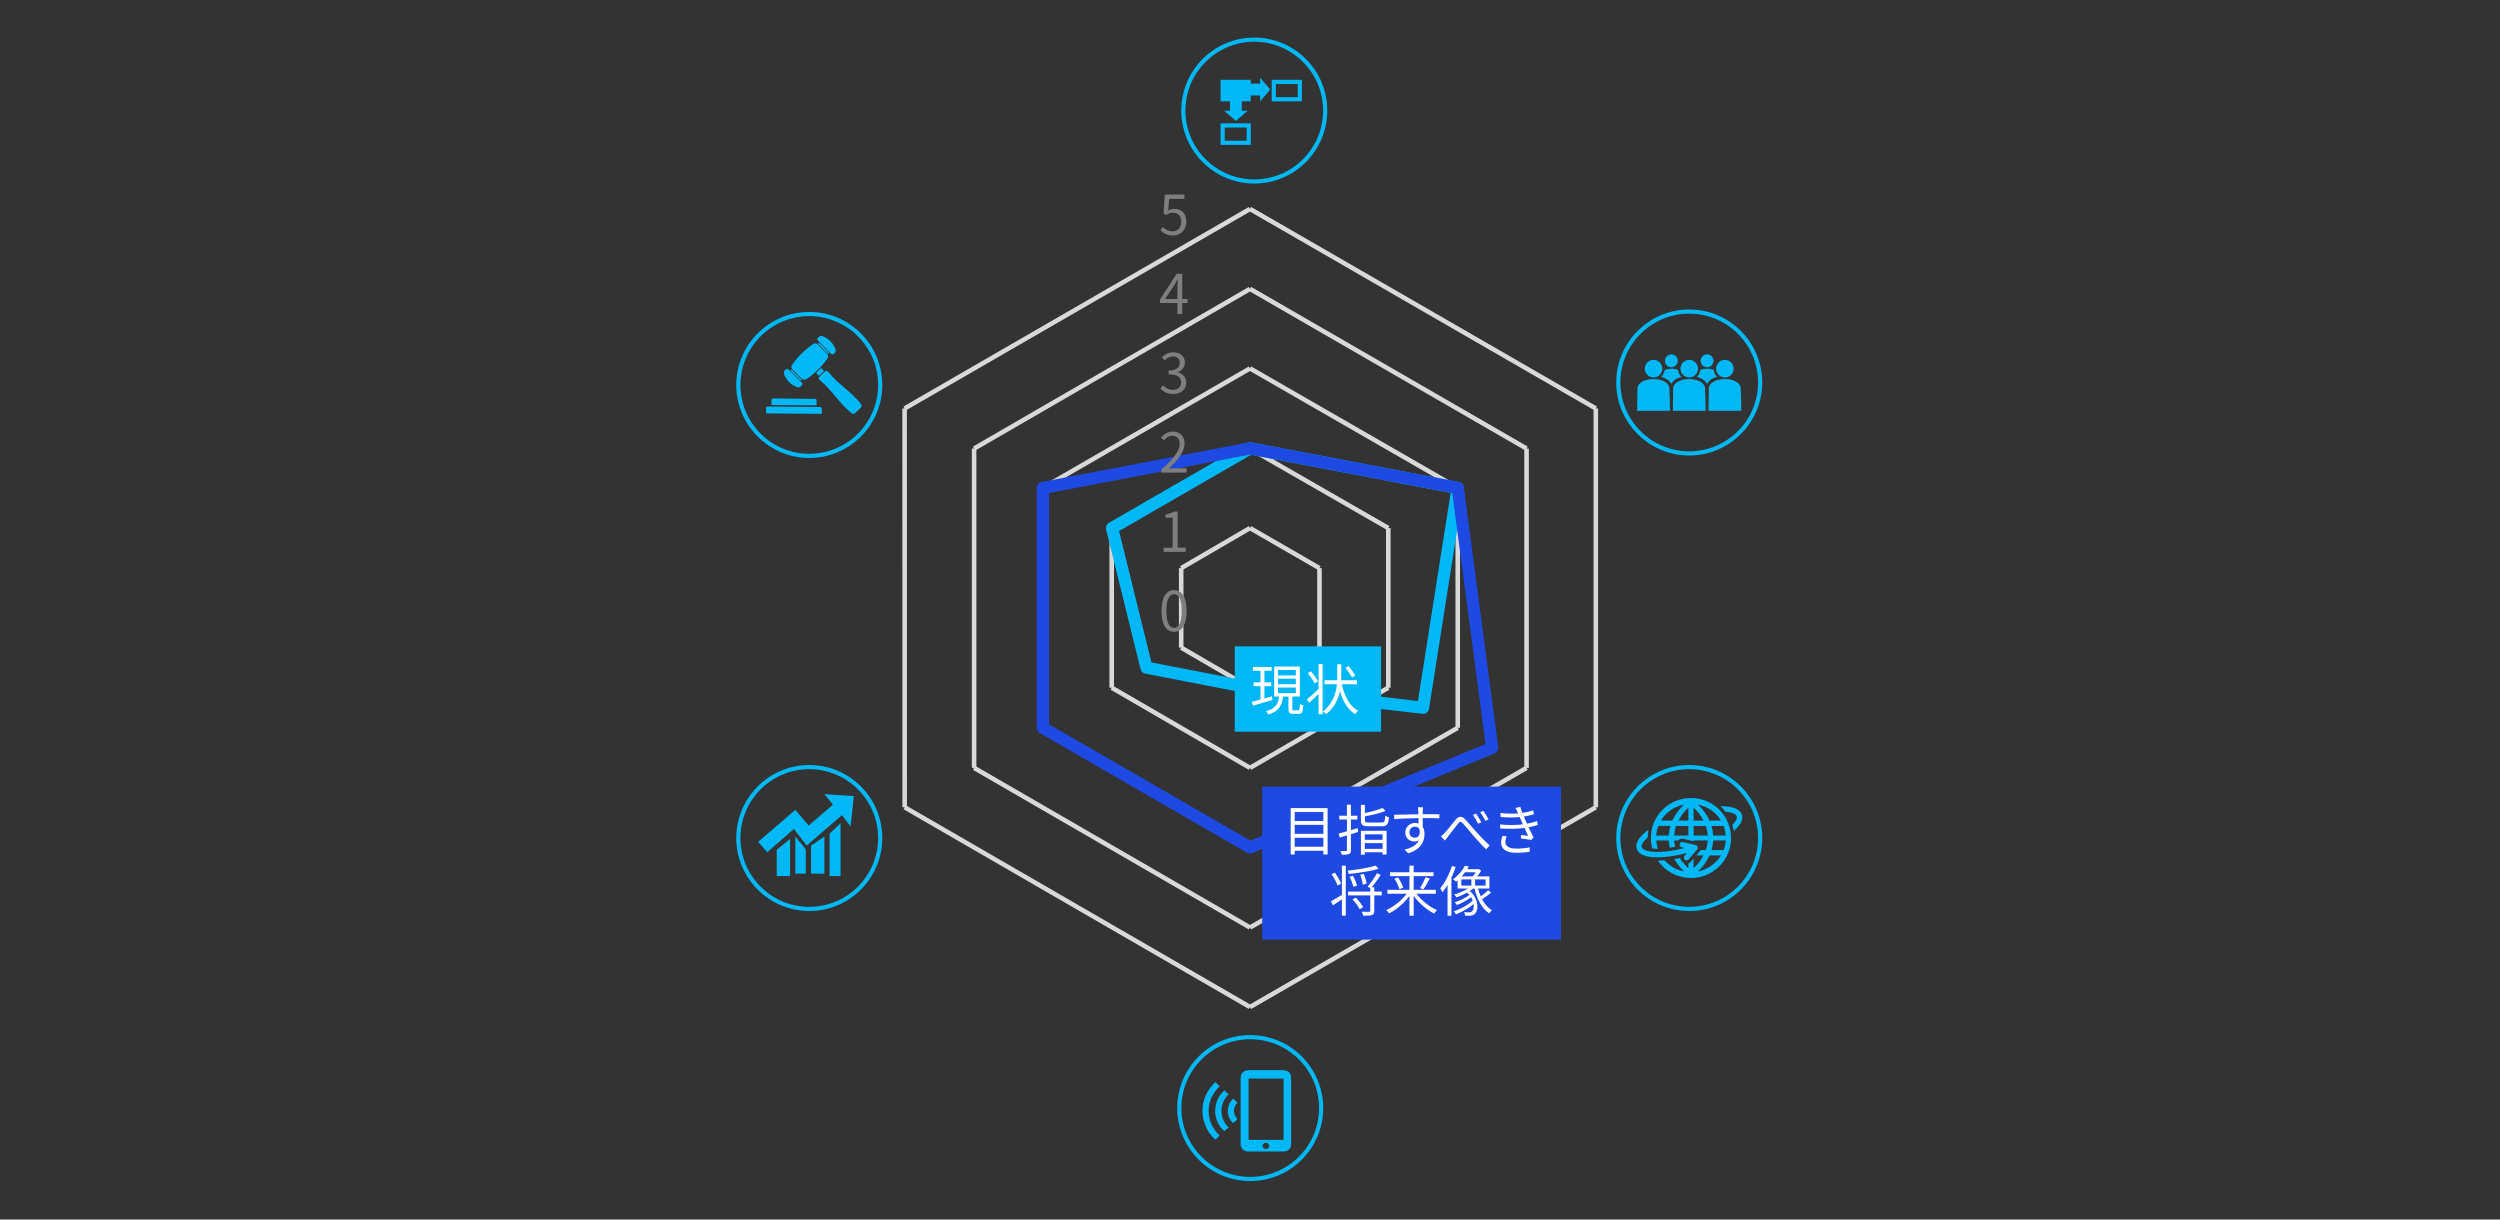 <?xml version="1.0" encoding="UTF-8"?>
<svg id="_レイヤー_1" data-name="レイヤー 1" xmlns="http://www.w3.org/2000/svg" viewBox="0 0 820 400">
  <rect x="0" y="0" width="820" height="400" fill="#333333" stroke="none"/>
  <path d="M410.375,330.955l-.375-.649-.375.649-113.264-65.515.375-.649h-.75l-.018-130.812h.75l-.375-.649,113.282-65.441.375.649.375-.649,113.428,65.441-.375.649h.75v130.812h-.75l.375.649-113.428,65.515ZM297.486,264.358l112.514,65.081,112.677-65.081v-129.945l-112.677-65.009-112.532,65.008.018,129.946ZM410.375,304.881l-.375-.649-.375.649-90.494-52.368.375-.649h-.75v-104.736h.75l-.375-.649,90.494-52.368.375.649.375-.649,90.713,52.368-.375.649h.75v104.736h-.75l.375.649-90.713,52.368ZM320.256,251.431l89.745,51.935,89.962-51.935v-103.871l-89.962-51.935-89.745,51.935v103.871ZM410.374,278.588l-.374-.65-.375.649-67.925-39.221.375-.649h-.75v-78.662h.75l-.375-.649,67.925-39.222.375.649.374-.65,68.145,39.222-.374.65h.75v78.662h-.75l.374.65-68.145,39.221ZM342.825,238.284l67.176,38.788,67.394-38.789v-77.795l-67.394-38.79-67.176,38.789v77.797ZM410.376,252.512l-.376-.648-.376.648-45.356-26.294.376-.648h-.75v-52.368h.75l-.374-.65,45.356-26.074.374.65.374-.65,45.357,26.074-.374.65h.75v52.368h-.75l.376.648-45.356,26.294ZM365.394,225.138l44.606,25.858,44.606-25.859v-51.502l-44.606-25.643-44.606,25.643v51.503ZM410.375,226.219l-.375-.649-.377.648-22.569-13.146.377-.648h-.75v-26.074h.75l-.377-.648,22.569-13.147.377.648.375-.649,22.788,13.147-.375.649h.75v26.074h-.75l.375.649-22.788,13.146ZM388.181,211.992l21.821,12.71,22.036-12.713v-25.207l-22.036-12.714-21.821,12.711v25.213Z" style="fill: #d9d9d9;"/>
  <path d="M466.752,234.143c-.077,0-.154-.004-.232-.014l-56.75-6.573c-.05-.006-.101-.013-.15-.022l-33.962-6.573c-.766-.148-1.375-.729-1.562-1.485l-11.285-45.795c-.213-.864.171-1.766.942-2.211l45.247-26.129c.415-.239.902-.322,1.375-.232l68.09,12.982c1.061.202,1.769,1.209,1.601,2.275l-11.339,72.088c-.154.982-1.002,1.689-1.974,1.689ZM410.306,223.592l54.768,6.343,10.74-68.278-65.458-12.48-43.302,25.006,10.619,43.094,32.632,6.316Z" style="fill: #00b8f5;"/>
  <path d="M410,279.956c-.347,0-.692-.09-1-.269l-67.925-39.239c-.619-.357-1-1.018-1-1.731v-78.662c0-.96.682-1.784,1.625-1.965l67.925-12.982c.248-.047.502-.047.75,0l68.145,12.982c.847.161,1.495.848,1.608,1.702l11.284,85.235c.119.9-.383,1.768-1.222,2.112l-79.429,32.666c-.245.101-.503.15-.761.15ZM344.075,237.562l66.074,38.17,77.095-31.706-10.893-82.277-66.351-12.641-65.926,12.601v75.854Z" style="fill: #1e49e2;"/>
  <g>
    <path d="M380.6,75.503l.811-1.08c.756.756,1.71,1.458,3.241,1.458,1.549,0,2.809-1.188,2.809-3.114,0-1.891-1.081-3.007-2.737-3.007-.882,0-1.44.27-2.197.774l-.882-.541.414-6.176h6.428v1.404h-4.988l-.324,3.817c.576-.324,1.17-.522,1.962-.522,2.197,0,3.979,1.297,3.979,4.195,0,2.899-2.088,4.538-4.321,4.538-2.052,0-3.313-.864-4.195-1.747Z" style="fill: #7f7f7f;"/>
    <path d="M389.513,99.379h-1.747v3.637h-1.566v-3.637h-5.744v-1.081l5.491-8.48h1.819v8.247h1.747v1.314ZM386.2,98.064v-4.052c0-.648.072-1.71.108-2.395h-.072c-.324.648-.684,1.297-1.062,1.944l-3.007,4.502h4.033Z" style="fill: #7f7f7f;"/>
    <path d="M380.618,127.449l.829-1.08c.774.81,1.782,1.512,3.277,1.512,1.566,0,2.683-.936,2.683-2.448,0-1.585-1.062-2.646-4.105-2.646v-1.261c2.719,0,3.655-1.099,3.655-2.521,0-1.278-.864-2.089-2.232-2.125-1.062.036-1.999.576-2.737,1.314l-.882-1.044c.99-.919,2.161-1.585,3.691-1.585,2.215,0,3.835,1.188,3.835,3.313,0,1.603-.955,2.664-2.359,3.187v.072c1.566.36,2.809,1.549,2.809,3.349,0,2.359-1.891,3.764-4.231,3.764-2.071,0-3.367-.864-4.231-1.801Z" style="fill: #7f7f7f;"/>
    <path d="M380.888,154.043c4.142-3.619,6.05-6.247,6.05-8.517,0-1.512-.792-2.61-2.431-2.61-1.08,0-2.017.666-2.737,1.53l-.954-.937c1.081-1.17,2.215-1.944,3.889-1.944,2.359,0,3.835,1.549,3.835,3.907,0,2.629-2.07,5.312-5.167,8.247.684-.055,1.495-.127,2.161-.127h3.655v1.423h-8.301v-.973Z" style="fill: #7f7f7f;"/>
    <path d="M381.681,179.647h2.935v-9.85h-2.341v-1.044c1.17-.216,2.017-.522,2.737-.937h1.26v11.83h2.647v1.368h-7.238v-1.368Z" style="fill: #7f7f7f;"/>
    <path d="M380.979,200.372c0-4.592,1.603-6.807,4.123-6.807,2.503,0,4.105,2.232,4.105,6.807,0,4.591-1.603,6.878-4.105,6.878-2.521,0-4.123-2.287-4.123-6.878ZM387.604,200.372c0-3.854-1.008-5.474-2.503-5.474-1.512,0-2.521,1.62-2.521,5.474,0,3.889,1.008,5.563,2.521,5.563,1.495,0,2.503-1.675,2.503-5.563Z" style="fill: #7f7f7f;"/>
  </g>
  <rect x="405" y="212" width="48" height="28" style="fill: #00b8f5;"/>
  <rect x="414" y="258" width="98" height="50.174" style="fill: #1e49e2;"/>
  <g>
    <path d="M410.073,387.388c-13.205,0-23.947-10.74-23.947-23.941,0-13.205,10.742-23.947,23.947-23.947,13.204,0,23.946,10.742,23.946,23.947,0,13.201-10.742,23.941-23.946,23.941ZM410.073,340.866c-12.45,0-22.58,10.13-22.58,22.58,0,12.447,10.129,22.574,22.58,22.574s22.579-10.127,22.579-22.574c0-12.45-10.129-22.58-22.579-22.58Z" style="fill: #00b8f5;"/>
    <path d="M415.147,376.874c.643,0,1.176-.479,1.176-1.078-.137-.479-.533-.957-1.176-.957-.52,0-1.039.479-1.039.957,0,.599.52,1.078,1.039,1.078ZM421.014,373.881v-19.762c0-.232-.137-.356-.397-.356h-10.818c-.137,0-.26,0-.26.123v19.994h11.474ZM423.489,364.421v10.897c0,1.437-1.039,2.395-2.612,2.395h-11.337c-1.559,0-2.612-.957-2.612-2.395v-21.801c0-1.545,1.053-2.503,2.735-2.503h11.091c1.696,0,2.735.957,2.735,2.393v11.013Z" style="fill: #00b8f5; fill-rule: evenodd;"/>
    <path d="M398.626,354.967c.52.356.916.848,1.436,1.327-2.339,2.27-3.638,4.91-3.638,8.033,0,3.238,1.299,5.878,3.638,8.158-.52.48-.916.84-1.436,1.32-5.443-4.799-5.826-13.558,0-18.837Z" style="fill: #00b8f5; fill-rule: evenodd;"/>
    <path d="M401.594,357.606c.397.479.916.957,1.436,1.313-3.255,3.117-3.118,8.024,0,10.896-.52.358-1.039.837-1.436,1.197-3.761-3.111-4.281-9.453,0-13.405Z" style="fill: #00b8f5; fill-rule: evenodd;"/>
    <path d="M404.466,360.355c.52.479,1.039.834,1.422,1.313-.643.718-1.162,1.675-1.162,2.753,0,.957.52,1.915,1.162,2.634-.383.479-.903.838-1.422,1.317-2.325-2.036-2.325-5.867,0-8.017Z" style="fill: #00b8f5; fill-rule: evenodd;"/>
  </g>
  <g>
    <path d="M265.443,298.812c-13.204,0-23.946-10.742-23.946-23.946s10.742-23.946,23.946-23.946,23.946,10.742,23.946,23.946-10.742,23.946-23.946,23.946ZM265.443,252.286c-12.45,0-22.579,10.129-22.579,22.579s10.129,22.579,22.579,22.579,22.579-10.129,22.579-22.579-10.129-22.579-22.579-22.579Z" style="fill: #00b8f5;"/>
    <polygon points="260.862 274.387 260.862 286.572 264.294 286.572 264.294 278.763 263.829 277.984 260.862 274.387" style="fill: #00b8f5; fill-rule: evenodd;"/>
    <polygon points="266.018 286.572 270.394 286.572 270.394 274.387 266.018 277.354 266.018 286.572" style="fill: #00b8f5; fill-rule: evenodd;"/>
    <polygon points="272.103 287.352 275.7 287.352 275.7 270.01 272.103 273.443 272.103 287.352" style="fill: #00b8f5; fill-rule: evenodd;"/>
    <polygon points="270.394 260.478 273.198 263.925 265.238 270.79 260.862 265.634 248.677 276.11 251.644 279.543 260.397 271.884 264.609 277.354 276.165 267.357 278.982 271.105 280.077 261.107 270.394 260.478" style="fill: #00b8f5; fill-rule: evenodd;"/>
    <polygon points="254.762 287.352 259.139 287.352 259.139 275.166 254.762 278.763 254.762 287.352" style="fill: #00b8f5; fill-rule: evenodd;"/>
  </g>
  <g>
    <path d="M265.443,150.214c-13.204,0-23.946-10.742-23.946-23.946s10.742-23.946,23.946-23.946,23.946,10.742,23.946,23.946-10.742,23.946-23.946,23.946ZM265.443,103.688c-12.45,0-22.579,10.129-22.579,22.579s10.129,22.579,22.579,22.579,22.579-10.129,22.579-22.579-10.129-22.579-22.579-22.579Z" style="fill: #00b8f5;"/>
    <path d="M271.283,116.093c.383.315.465,1.012.15,1.477-1.874,2.653-4.226,4.992-6.961,6.797-.465.301-1.094.233-1.491-.164-1.012-1.012-2.024-2.024-3.05-3.036-.383-.397-.465-1.094-.15-1.491,1.874-2.721,4.226-4.992,6.961-6.865.465-.301,1.094-.233,1.491.164,1.012,1.012,2.024,2.024,3.05,3.118Z" style="fill: #00b8f5; fill-rule: evenodd;"/>
    <path d="M268.63,110.472c.232-.233.697-.383,1.094-.233,2.024.711,3.665,2.339,4.363,4.445.082.315,0,.78-.232,1.026-.697.615.232-.315-.383.383-.232.233-.629.233-.862,0-1.477-1.477-2.886-2.968-4.363-4.445-.246-.232-.246-.629,0-.862.697-.615-.246.315.383-.315Z" style="fill: #00b8f5; fill-rule: evenodd;"/>
    <polygon points="271.98 115.71 271.597 116.093 268.247 112.66 268.63 112.346 271.98 115.71" style="fill: #00b8f5; fill-rule: evenodd;"/>
    <path d="M257.361,121.481c-.232.233-.315.697-.232,1.08.697,2.106,2.352,3.747,4.39,4.458.397.068.862,0,1.108-.246.697-.615-.315.315.383-.383.232-.232.232-.629,0-.862-1.491-1.477-2.899-2.886-4.39-4.363-.232-.232-.629-.232-.862,0-.629.615.315-.315-.397.315Z" style="fill: #00b8f5; fill-rule: evenodd;"/>
    <polygon points="262.667 124.914 262.982 124.599 259.617 121.167 259.234 121.481 262.667 124.914" style="fill: #00b8f5; fill-rule: evenodd;"/>
    <path d="M267.7,122.329l.93.944,1.641-1.559-.944-1.012c-.301.301-.547.533-.848.848-.233.233-.547.479-.78.78Z" style="fill: #00b8f5; fill-rule: evenodd;"/>
    <path d="M282.442,132.559c.232.301.232.848-.082,1.162-.465.465-1.409,1.327-1.874,1.792-.315.315-.78.315-1.094.082-4.048-3.118-6.551-7.795-10.613-10.995-.301-.232-.301-.711-.068-.944l1.874-1.874c.301-.301.78-.232,1.012.082,3.118,4.062,7.713,6.633,10.845,10.695Z" style="fill: #00b8f5; fill-rule: evenodd;"/>
    <path d="M269.546,135.745v-1.709c0-.315-.232-.547-.629-.547l-17.04-.15c-.315,0-.615.233-.615.615v1.641l18.285.15Z" style="fill: #00b8f5; fill-rule: evenodd;"/>
    <path d="M267.837,132.942v-1.641c0-.315-.164-.465-.479-.465l-13.84-.15c-.232,0-.465.232-.465.547v1.627l14.784.082Z" style="fill: #00b8f5; fill-rule: evenodd;"/>
  </g>
  <g>
    <path d="M554.067,298.808c-13.204,0-23.946-10.74-23.946-23.942,0-13.204,10.742-23.946,23.946-23.946s23.946,10.742,23.946,23.946c0,13.202-10.742,23.942-23.946,23.942ZM554.067,252.286c-12.45,0-22.579,10.129-22.579,22.579,0,12.448,10.129,22.575,22.579,22.575s22.579-10.127,22.579-22.575c0-12.45-10.129-22.579-22.579-22.579Z" style="fill: #00b8f5;"/>
    <path d="M565.336,278.831h-3.952c.301-1.035.479-2.094.547-3.151h4.103c-.082,1.08-.301,2.138-.697,3.151ZM556.898,285.842c.588-.551,1.149-1.124,1.655-1.764.875-1.079,1.614-2.27,2.161-3.504h3.775c-1.655,2.711-4.431,4.65-7.59,5.268ZM555.503,274.049v-3.15h3.993c.356,1.012.574,2.065.643,3.15h-4.636ZM555.503,264.923c.889.793,2.216,2.229,3.241,4.212h-3.241v-4.212ZM564.488,269.135h-3.775c-.547-1.231-1.286-2.407-2.161-3.501-.506-.615-1.067-1.217-1.655-1.751,3.159.615,5.935,2.544,7.59,5.252ZM566.033,274.049h-4.103c-.068-1.057-.246-2.11-.547-3.15h3.952c.397,1.012.615,2.065.697,3.15ZM553.78,269.135h-3.241c1.012-1.983,2.366-3.419,3.241-4.212v4.212ZM553.78,274.049h-4.663c.096-1.085.287-2.138.643-3.15h4.021v3.15ZM548.542,269.135h-3.747c1.627-2.708,4.417-4.636,7.59-5.252-.588.533-1.149,1.135-1.655,1.751-.903,1.094-1.627,2.27-2.188,3.501ZM547.338,274.049h-4.089c.068-1.085.301-2.138.684-3.15h3.98c-.315,1.012-.52,2.092-.574,3.15ZM563.941,265.579c-2.503-2.489-5.785-3.829-9.3-3.829-3.515,0-6.824,1.34-9.3,3.829-1.901,1.901-3.159,4.308-3.638,6.879,0,.068-.027.137-.027.178,0,.041,0,.068-.014.096-.096.635-.164,1.273-.164,1.912v.22c0,1.169.164,2.337.451,3.439.479.066,1.053.088,1.696.088h.137c-.287-.881-.465-1.785-.533-2.711h4.089c.055.793.178,1.608.342,2.38.561-.066,1.149-.176,1.778-.286-.164-.706-.287-1.388-.342-2.094h1.286c.356-.353.834-.573,1.368-.573.15,0,.315.022.465.044l3.269.793v-.264h4.636c-.068,1.057-.287,2.116-.643,3.151h-1.737v.023h-.027c0,.022-.014.066-.041.109-.027.022-.027.044-.027.067h-.014c-.027.044-.055.066-.068.109v.022h-.027v.022c-.014.022-.041.067-.068.089q-.014.022-.041.044l-1.08,1.257h2.38c-1.026,1.983-2.352,3.416-3.241,4.231v-3.218l-.862,1.013c-.219.265-.533.464-.862.574v1.63c-.479-.44-1.121-1.08-1.737-1.917-.055-.022-.096-.044-.137-.088-.287-.243-.492-.551-.602-.882-.082-.176-.191-.331-.301-.507-.629.133-1.245.242-1.86.353.465.793.971,1.586,1.586,2.314.506.618,1.067,1.213,1.655,1.764-2.516-.486-4.759-1.808-6.428-3.682-.328.044-.629.066-.944.066-.424.023-.834.045-1.231.045.465.661.985,1.277,1.559,1.874,2.475,2.469,5.785,3.835,9.3,3.835,3.515,0,6.797-1.366,9.3-3.835,2.475-2.492,3.843-5.775,3.843-9.28,0-3.5-1.368-6.809-3.843-9.285Z" style="fill: #00b8f5; fill-rule: evenodd;"/>
    <path d="M571.34,267.221c-.602-1.846-2.995-2.817-6.879-2.79h-.178c.055.055.123.109.191.178.068.055.137.123.205.191.082.109.191.219.301.315.027.014.027.041.055.068.328.356.615.711.903,1.067,2.407.191,3.487.875,3.72,1.518.191.67-.342,1.696-1.491,2.817.219.643.383,1.313.492,1.983,2.038-1.751,3.228-3.624,2.68-5.347Z" style="fill: #00b8f5; fill-rule: evenodd;"/>
    <path d="M556.871,277.986v-.088q0-.022-.027-.022v-.067c0-.022-.014-.022-.014-.044v-.022c-.027-.022-.027-.045-.027-.067l-.027-.022c0-.022-.014-.044-.014-.044q0-.022-.027-.022c0-.022-.014-.044-.014-.044,0-.023-.027-.023-.027-.045l-.027-.022q-.014-.022-.014-.044-.027,0-.041-.022l-.027-.022-.027-.022c-.014-.023-.041-.023-.055-.045,0,0,0-.022-.027-.022-.027,0-.027-.022-.041-.022,0,0-.027-.022-.055-.022l-.014-.022c-.027,0-.041,0-.041-.022h-.055c-.014,0-.041-.023-.041-.023h-.014l-4.198-1.015c-.492-.109-.971.176-1.08.662-.109.464.178.949.656,1.06l.998.242c-8.069,2.097-13.539,1.391-14.073-.264-.232-.751.424-1.92,1.942-3.244,0-.838.096-1.655.246-2.475-3.132,2.277-4.458,4.439-3.857,6.27.574,1.831,2.954,2.802,6.838,2.78.424,0,.862,0,1.286-.045,2.53-.131,5.402-.617,8.411-1.411l-.862.993c-.315.375-.26.926.082,1.257.178.155.424.222.629.2.233,0,.451-.111.629-.309l2.804-3.266v-.022q.027-.022.055-.044s0-.022.014-.022c0-.023,0-.045.027-.045q0-.022.014-.022c0-.022,0-.044.027-.066v-.022c.027-.023.027-.045.027-.067.014,0,.014-.022.014-.044v-.022c0-.022.027-.044.027-.067v-.198Z" style="fill: #00b8f5; fill-rule: evenodd;"/>
  </g>
  <g>
    <path d="M554.067,149.4c-13.204,0-23.946-10.742-23.946-23.946s10.742-23.946,23.946-23.946,23.946,10.742,23.946,23.946-10.742,23.946-23.946,23.946ZM554.067,102.875c-12.45,0-22.579,10.129-22.579,22.579s10.129,22.579,22.579,22.579,22.579-10.129,22.579-22.579-10.129-22.579-22.579-22.579Z" style="fill: #00b8f5;"/>
    <path d="M550.402,121.31c-1.34-.506-3.145-.506-4.376.096-.191.903-.479,1.586-1.135,2.174,1.422.41,2.653,1.19,3.323,2.38.574-1.19,1.805-1.969,3.337-2.38-.766-.588-.957-1.272-1.149-2.27Z" style="fill: #00b8f5; fill-rule: evenodd;"/>
    <path d="M562.095,121.31c-1.231-.506-3.132-.506-4.363,0-.191.998-.492,1.682-1.149,2.27,1.422.41,2.653,1.19,3.337,2.38.561-1.19,1.805-1.969,3.323-2.38-.766-.588-.957-1.272-1.149-2.27Z" style="fill: #00b8f5; fill-rule: evenodd;"/>
    <path d="M547.735,134.74h-10.749c.096-3.173.096-7.289.096-7.289.191-4.157,10.366-4.157,10.462,0,.191,3.173.191,7.289.191,7.289Z" style="fill: #00b8f5; fill-rule: evenodd;"/>
    <path d="M559.428,134.74h-10.736c.096-3.173.096-7.289.096-7.289.191-4.157,10.366-4.157,10.448,0,.191,3.173.191,7.289.191,7.289Z" style="fill: #00b8f5; fill-rule: evenodd;"/>
    <path d="M571.135,134.74h-10.749c.096-3.173.096-7.289.096-7.289.191-4.157,10.366-4.157,10.476,0,.178,3.173.178,7.289.178,7.289Z" style="fill: #00b8f5; fill-rule: evenodd;"/>
    <path d="M539.475,120.914c0-1.586,1.299-2.886,2.886-2.886,1.586,0,2.872,1.299,2.872,2.886,0,1.6-1.286,2.886-2.872,2.886-1.586,0-2.886-1.286-2.886-2.886Z" style="fill: #00b8f5; fill-rule: evenodd;"/>
    <path d="M546.094,118.343c0-1.176.944-2.12,2.12-2.12,1.162,0,2.106.944,2.106,2.12s-.944,2.12-2.106,2.12c-1.176,0-2.12-.944-2.12-2.12Z" style="fill: #00b8f5; fill-rule: evenodd;"/>
    <path d="M557.801,118.343c0-1.176.944-2.12,2.12-2.12,1.162,0,2.106.944,2.106,2.12s-.944,2.12-2.106,2.12c-1.176,0-2.12-.944-2.12-2.12Z" style="fill: #00b8f5; fill-rule: evenodd;"/>
    <ellipse cx="554.067" cy="120.914" rx="2.872" ry="2.886" style="fill: #00b8f5;"/>
    <path d="M562.888,120.914c0-1.586,1.286-2.886,2.872-2.886s2.886,1.299,2.886,2.886c0,1.6-1.299,2.886-2.886,2.886s-2.872-1.286-2.872-2.886Z" style="fill: #00b8f5; fill-rule: evenodd;"/>
  </g>
  <g>
    <path d="M411.4,60.209c-13.205,0-23.947-10.742-23.947-23.946s10.742-23.946,23.947-23.946c13.204,0,23.946,10.742,23.946,23.946s-10.742,23.946-23.946,23.946ZM411.4,13.684c-12.45,0-22.58,10.129-22.58,22.579s10.129,22.579,22.58,22.579,22.579-10.129,22.579-22.579-10.129-22.579-22.579-22.579Z" style="fill: #00b8f5;"/>
    <rect x="401.033" y="26.865" width="8.547" height="5.692" style="fill: #00b8f5;"/>
    <path d="M410.264,33.24h-9.915v-7.06h9.915v7.06ZM401.717,31.873h7.18v-4.324h-7.18v4.324Z" style="fill: #00b8f5;"/>
    <path d="M410.264,47.519h-9.915v-7.06h9.915v7.06ZM401.717,46.151h7.18v-4.324h-7.18v4.324Z" style="fill: #00b8f5;"/>
    <path d="M427.031,33.24h-9.915v-7.06h9.915v7.06ZM418.484,31.873h7.18v-4.324h-7.18v4.324Z" style="fill: #00b8f5;"/>
    <polygon points="409.991 27.428 413.314 27.428 413.314 25.486 416.637 29.37 413.314 33.24 413.314 31.312 409.991 31.312 409.991 27.428" style="fill: #00b8f5; fill-rule: evenodd;"/>
    <polygon points="407.311 33.008 407.311 36.331 409.253 36.331 405.369 39.654 401.498 36.331 403.427 36.331 403.427 33.008 407.311 33.008" style="fill: #00b8f5; fill-rule: evenodd;"/>
  </g>
  <g>
    <path d="M435.456,265.057v15.215h-1.387v-1.225h-9.417v1.225h-1.314v-15.215h12.118ZM424.652,266.354v2.917h9.417v-2.917h-9.417ZM424.652,270.549v2.953h9.417v-2.953h-9.417ZM434.069,277.732v-2.952h-9.417v2.952h9.417Z" style="fill: #fff;"/>
    <path d="M445.479,272.871l-2.376.738v5.186c0,.757-.18,1.116-.648,1.333-.45.216-1.17.252-2.376.233-.054-.342-.234-.882-.415-1.224.811.018,1.567.018,1.783,0,.252,0,.342-.072.342-.343v-4.789c-.846.252-1.639.486-2.341.702l-.378-1.297c.756-.197,1.692-.45,2.719-.738v-3.871h-2.503v-1.242h2.503v-3.619h1.314v3.619h2.106v1.242h-2.106v3.476c.72-.198,1.476-.414,2.214-.648l.162,1.242ZM453.095,269.792c.99,0,1.152-.306,1.26-2.25.306.233.864.432,1.225.521-.198,2.341-.612,2.953-2.395,2.953h-4.195c-2.053,0-2.611-.396-2.611-1.944v-5.077h1.314v2.683c2.125-.45,4.411-1.081,5.762-1.675l1.026.99c-1.819.721-4.448,1.332-6.788,1.782v1.297c0,.612.216.72,1.368.72h4.033ZM446.379,272.511h8.426v7.779h-1.314v-.757h-5.833v.828h-1.278v-7.851ZM447.658,273.663v1.783h5.833v-1.783h-5.833ZM453.491,278.435v-1.891h-5.833v1.891h5.833Z" style="fill: #fff;"/>
    <path d="M466.631,268.334c0,1.009.018,2.106.036,2.917.378.612.576,1.404.576,2.286,0,2.413-1.17,5.096-5.312,6.338l-1.242-1.206c2.34-.54,3.997-1.513,4.735-3.097-.432.306-.937.45-1.531.45-1.512,0-2.953-1.062-2.953-2.989,0-1.765,1.458-3.114,3.151-3.114.432,0,.828.071,1.188.197,0-.521,0-1.152-.018-1.765-2.701.019-5.726.145-7.958.307l-.036-1.404c1.981-.036,5.33-.145,7.977-.181,0-.504-.018-.918-.036-1.17-.018-.378-.072-.9-.108-1.116h1.639l-.09,1.116c0,.27-.018.685-.018,1.152h.27c2.161,0,4.357.018,5.221.018l-.018,1.351c-1.009-.054-2.629-.09-5.24-.09h-.234ZM465.676,272.241c-.288-.774-.882-1.099-1.584-1.099-.918,0-1.8.721-1.8,1.873,0,1.116.828,1.765,1.818,1.765,1.044,0,1.729-.847,1.566-2.539Z" style="fill: #fff;"/>
    <path d="M473.9,273.142c.954-.954,2.467-2.989,3.493-4.231,1.026-1.225,1.999-1.387,3.169-.198,1.044,1.08,2.449,2.863,3.602,4.088,1.08,1.188,2.827,3.061,4.429,4.501l-1.134,1.278c-1.351-1.278-2.989-3.115-4.213-4.501-1.152-1.314-2.503-3.043-3.349-3.943-.756-.811-1.098-.702-1.692.054-.828,1.044-2.323,3.007-3.205,4.105-.378.468-.774,1.044-1.062,1.404l-1.314-1.368c.432-.324.81-.685,1.278-1.188ZM485.874,269.721l-1.062.468c-.45-.937-1.081-2.07-1.692-2.898l1.044-.45c.45.666,1.278,2.017,1.71,2.881ZM488.25,268.748l-1.026.504c-.486-.954-1.134-2.053-1.747-2.862l1.008-.469c.468.631,1.351,1.98,1.765,2.827Z" style="fill: #fff;"/>
    <path d="M504.414,270.585c-.792.27-1.818.521-3.025.756.522,1.135,1.098,2.341,1.603,3.277l-.702.882c-.9-.162-2.341-.36-3.475-.504l.126-1.099c.864.108,1.71.198,2.269.252-.342-.702-.756-1.639-1.17-2.574-2.305.306-5.221.342-7.976.162l-.054-1.314c2.719.252,5.366.233,7.49-.036l-.63-1.459c-.144-.306-.27-.63-.396-.918-1.8.162-4.051.162-6.266-.036l-.09-1.314c2.125.234,4.124.271,5.834.145-.09-.198-.162-.378-.234-.54-.27-.559-.432-.883-.666-1.261l1.621-.342c.162.612.396,1.296.666,1.98,1.243-.198,2.503-.469,3.547-.847l.252,1.278c-.918.288-2.089.559-3.313.757l.324.738c.145.378.396.936.703,1.603,1.404-.252,2.484-.576,3.295-.883l.27,1.297ZM494.169,274.294c-.216.558-.414,1.351-.414,1.818,0,1.368,1.08,2.232,3.619,2.232,1.44,0,3.133-.126,4.393-.414l-.036,1.459c-1.117.197-2.845.342-4.304.342-3.187,0-5.06-1.099-5.06-3.331,0-.756.216-1.585.415-2.232l1.386.126Z" style="fill: #fff;"/>
    <path d="M440.141,283.94h1.278v16.403h-1.278v-5.366c-1.008.721-2.035,1.405-2.935,1.999l-.667-1.332c.9-.505,2.269-1.297,3.601-2.107v-9.597ZM438.737,290.459c-.342-1.009-1.188-2.593-2.017-3.728l1.081-.522c.846,1.135,1.746,2.629,2.088,3.638l-1.152.612ZM452.187,284.967c-2.575.774-6.482,1.351-9.813,1.711-.036-.324-.216-.792-.378-1.081,3.295-.378,7.094-.99,9.237-1.674l.955,1.044ZM453.213,293.682h-2.448v5.06c0,.774-.162,1.17-.738,1.387-.559.197-1.513.216-2.917.216-.054-.36-.252-.919-.45-1.297,1.116.036,2.125.036,2.413.019.306-.019.378-.072.378-.343v-5.041h-7.292v-1.242h7.292v-1.135l-.882-.504c1.008-1.171,2.358-3.007,3.097-4.411l1.225.612c-.882,1.368-2.017,2.898-2.971,4.015h.847v1.423h2.448v1.242ZM443.904,290.909c-.18-.864-.702-2.251-1.242-3.313l1.098-.36c.594,1.009,1.134,2.359,1.333,3.241l-1.188.433ZM444.697,294.42c.918.918,1.962,2.232,2.413,3.133l-1.152.685c-.414-.9-1.404-2.27-2.341-3.241l1.081-.576ZM446.983,290.171c-.072-.847-.414-2.215-.811-3.26l1.17-.288c.432,1.045.792,2.377.882,3.224l-1.242.324Z" style="fill: #fff;"/>
    <path d="M464.605,293.142c1.639,2.196,4.303,4.339,6.734,5.384-.288.27-.72.773-.937,1.134-2.395-1.188-4.969-3.438-6.716-5.815v6.518h-1.387v-6.481c-1.747,2.377-4.303,4.537-6.662,5.707-.216-.323-.648-.828-.937-1.098,2.413-1.045,5.06-3.151,6.698-5.348h-6.32v-1.278h7.22v-4.483h-6.374v-1.278h6.374v-2.161h1.387v2.161h6.518v1.278h-6.518v4.483h7.274v1.278h-6.356ZM458.555,287.794c.72,1.044,1.458,2.431,1.71,3.367l-1.26.486c-.234-.9-.918-2.359-1.621-3.403l1.17-.45ZM465.775,291.305c.612-.972,1.387-2.503,1.819-3.583l1.368.433c-.63,1.224-1.422,2.646-2.071,3.528l-1.116-.378Z" style="fill: #fff;"/>
    <path d="M477.474,284.373c-.396,1.188-.864,2.376-1.404,3.511v12.478h-1.278v-10.083c-.541.9-1.099,1.711-1.693,2.413-.126-.324-.486-1.026-.702-1.351,1.548-1.801,2.971-4.537,3.835-7.311l1.242.343ZM489.069,292.781c-.864.774-2.035,1.603-2.953,2.161.828,1.566,1.909,2.845,3.241,3.583-.288.252-.703.738-.882,1.062-2.413-1.512-3.979-4.573-4.826-8.156h-.432c-.342.288-.72.559-1.134.811,2.989,2.503,3.025,6.481,1.566,7.58-.522.433-1.008.54-1.729.559-.378,0-.882-.019-1.386-.055-.018-.306-.108-.81-.324-1.134.576.054,1.116.072,1.458.072.45,0,.774-.036,1.098-.307.504-.36.756-1.296.576-2.413-1.566,1.314-3.871,2.647-5.78,3.367-.18-.324-.486-.738-.756-.99,2.125-.648,4.789-2.124,6.229-3.529-.126-.359-.306-.72-.54-1.08-1.278.99-3.151,1.98-4.663,2.539-.145-.271-.433-.685-.685-.918,1.566-.469,3.583-1.423,4.808-2.377-.234-.271-.486-.522-.792-.774-1.098.612-2.305,1.152-3.385,1.549-.18-.252-.558-.702-.792-.937,1.531-.45,3.223-1.152,4.52-1.963h-3.421v-2.683c-.162.145-.342.288-.522.433-.234-.271-.666-.612-.99-.757,1.854-1.314,3.187-3.079,3.925-4.465l1.278.233c-.162.288-.342.595-.54.9h3.529l.234-.072.828.559c-.36.63-.828,1.297-1.296,1.873h3.997v3.979h-3.727c.234.9.522,1.765.864,2.557.864-.576,1.836-1.386,2.467-1.998l.937.792ZM479.31,290.477h3.295v-2.034h-3.295v2.034ZM480.553,286.102c-.342.45-.702.9-1.117,1.351h3.619c.36-.379.702-.883.99-1.351h-3.493ZM487.269,288.442h-3.439v2.034h3.439v-2.034Z" style="fill: #fff;"/>
  </g>
  <g>
    <path d="M417.374,229.574c-2.251.666-4.646,1.368-6.392,1.891l-.36-1.278c.792-.198,1.765-.45,2.827-.756v-4.357h-2.269v-1.242h2.269v-3.836h-2.485v-1.224h6.14v1.224h-2.377v3.836h2.215v1.242h-2.215v4.015l2.485-.702.162,1.188ZM425.818,232.995c.414,0,.486-.27.54-2.124.252.233.792.432,1.117.521-.09,2.197-.432,2.755-1.513,2.755h-1.747c-1.278,0-1.603-.378-1.603-1.674v-3.998h-1.764c-.36,2.863-1.333,4.826-4.826,5.906-.126-.307-.486-.847-.756-1.099,3.169-.864,3.979-2.484,4.267-4.808h-1.603v-9.849h8.409v9.849h-2.449v3.998c0,.449.072.521.522.521h1.404ZM419.192,221.562h5.834v-1.8h-5.834v1.8ZM419.192,224.425h5.834v-1.801h-5.834v1.801ZM419.192,227.342h5.834v-1.837h-5.834v1.837Z" style="fill: #fff;"/>
    <path d="M432.493,217.816h1.314v16.439h-1.314v-6.608c-1.062,1.026-2.161,2.053-3.079,2.881l-.756-1.134c.954-.774,2.448-2.053,3.835-3.367v-8.211ZM431.214,224.154c-.432-.899-1.422-2.305-2.269-3.331l1.044-.647c.864,1.008,1.873,2.376,2.323,3.259l-1.098.72ZM440.127,224.442c.864,3.926,2.539,7.166,5.33,8.697-.324.27-.756.756-.972,1.116-2.413-1.495-3.998-4.178-4.988-7.562-.54,2.665-1.8,5.33-4.501,7.562-.271-.288-.721-.612-1.081-.847,3.295-2.7,4.303-6.014,4.591-8.967h-4.087v-1.314h4.177c.018-.378.018-.738.018-1.098v-4.159h1.314v4.159c0,.359,0,.72-.018,1.098h5.168v1.314h-4.952ZM443.458,222.21c-.432-.828-1.333-2.179-2.143-3.187l1.008-.576c.81.954,1.764,2.269,2.196,3.097l-1.062.666Z" style="fill: #fff;"/>
  </g>
</svg>
